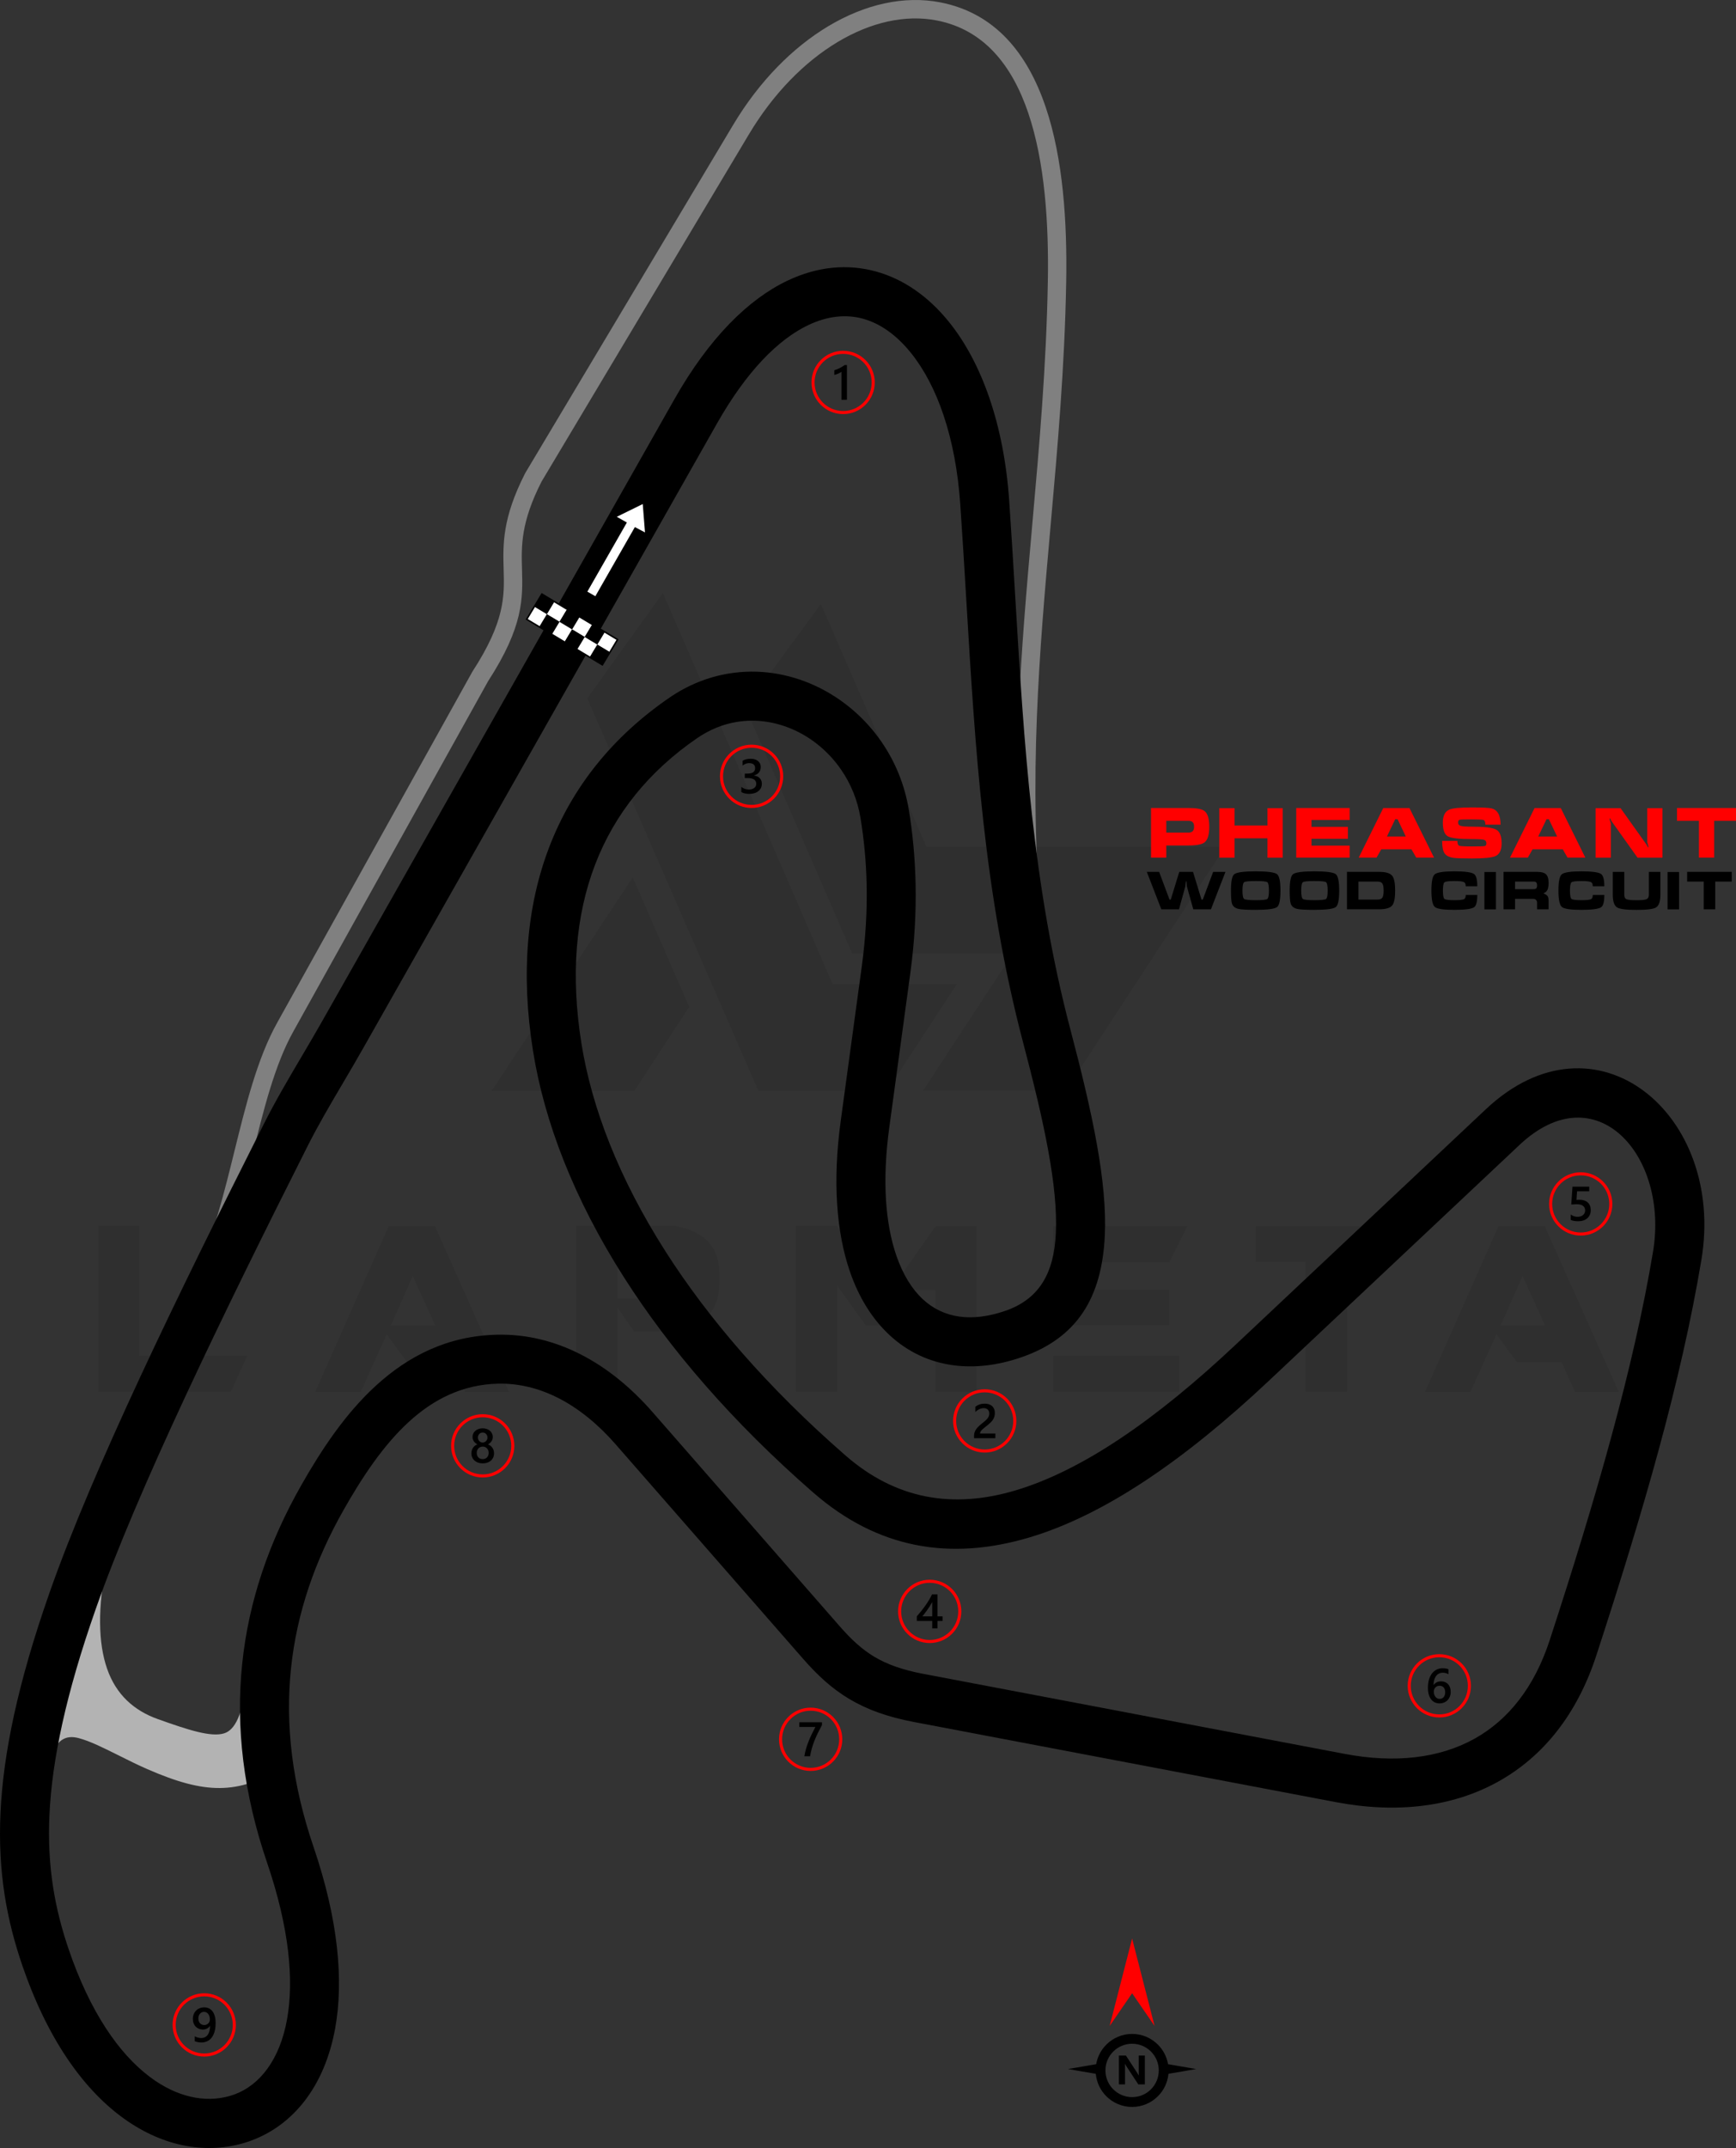 <?xml version="1.0" encoding="UTF-8"?>
<!DOCTYPE svg PUBLIC "-//W3C//DTD SVG 1.1//EN" "http://www.w3.org/Graphics/SVG/1.1/DTD/svg11.dtd">
<!-- Creator: CorelDRAW -->
<svg xmlns="http://www.w3.org/2000/svg" xml:space="preserve" width="199.386mm" height="246.524mm" version="1.1" style="shape-rendering:geometricPrecision; text-rendering:geometricPrecision; image-rendering:optimizeQuality; fill-rule:evenodd; clip-rule:evenodd"
viewBox="0 0 10529.69 13019.06"
 xmlns:xlink="http://www.w3.org/1999/xlink"
 xmlns:xodm="http://www.corel.com/coreldraw/odm/2003">
 <rect x="0" y="0" width="10529.69" height="13019.06" fill="#333333" stroke="none"/>
 <defs>
  <style type="text/css">
   <![CDATA[
    .fil5 {fill:black}
    .fil6 {fill:white}
    .fil7 {fill:black;fill-rule:nonzero}
    .fil3 {fill:black;fill-rule:nonzero}
    .fil2 {fill:gray;fill-rule:nonzero}
    .fil1 {fill:#B3B3B3;fill-rule:nonzero}
    .fil4 {fill:red;fill-rule:nonzero}
    .fil8 {fill:white;fill-rule:nonzero}
    .fil0 {fill:black;fill-opacity:0.071}
   ]]>
  </style>
 </defs>
 <g id="Layer_x0020_1">
  <path class="fil0" d="M595.28 8435.19l0 -1004.9 249.56 0 0 786.95 655.52 0 -99.82 217.95 -805.25 0zm2966.45 -4202.62l1038.18 2379.16 780.3 0 424.25 -647.2 -753.68 0 -1029.86 -2370.83 -459.19 638.88zm1417.51 -572.33l640.54 1472.41 1811.82 0 -966.64 1477.41 -865.15 0 0 -1.66 542.38 -828.55 -973.29 0 -648.86 -1494.04 459.19 -625.57zm-798.6 2442.38l-332.75 509.11 -865.14 0 0 -1.66 855.16 -1292.73 342.73 785.28zm-1093.08 2334.24l-266.2 0 -81.52 -181.35 -271.19 0 -123.12 -168.04 -158.05 349.38 -276.18 0 445.88 -1004.9 281.17 0 449.21 1004.9zm-447.55 -402.63l-136.43 -299.47 -133.1 299.47 269.52 0zm1106.39 -163.04l302.8 0c43.26,-13.31 64.88,-53.24 63.22,-119.79 0,-54.91 -26.62,-89.85 -83.18,-103.16l-282.84 0 0 222.95zm99.82 199.65l-101.49 -146.41 0 510.77 -249.56 0 0 -1004.9 600.61 0c176.36,31.61 266.2,126.44 267.86,287.83l0 59.9c-1.66,163.04 -89.84,261.21 -264.53,291.16l-252.89 -0.01 0 1.67zm1655.43 -36.61l-249.56 0 -173.03 -239.58 -0.01 640.54 -251.22 0 0 -1004.9 249.56 0 424.26 603.94zm173.03 -602.27l249.56 0 0 1003.24 -251.23 0 0 -615.58 -271.19 0 272.86 -387.66zm1477.4 785.29l0 217.95 -763.66 0 0 -217.95 763.66 0zm-59.89 -399.3l0 214.62 -703.77 0 0 -214.63 703.77 0.01zm109.8 -385.99l-109.8 219.62 -703.77 0 0 -219.62 813.57 0zm715.41 216.29l-301.14 0 0 -216.29 906.74 0 -101.49 216.29 -251.23 0 0 786.95 -251.23 0 0 -786.95 -1.66 0zm1901.66 788.62l-266.2 0 -81.52 -181.35 -271.19 0 -123.12 -168.04 -158.06 349.38 -276.18 0 445.88 -1004.9 281.17 0 449.21 1004.9zm-447.55 -402.63l-136.43 -299.47 -133.1 299.47 269.52 0z"/>
  <g id="_2085130559936">
   <path class="fil1" d="M1719.16 10214.31c-42.04,311.22 -136.79,455.99 -294.47,504.57 -145.1,44.7 -317.1,-8.46 -543.39,-89.38 -207.61,-74.24 -362.93,-214.73 -441.92,-441.32 -67.11,-192.49 -75.69,-446.35 -8.98,-774.15l218.32 44.54c-58.22,286.03 -53.15,500.58 1.12,656.26 54.25,155.63 162.05,252.54 306.57,304.21 185.81,66.45 323.59,111.16 402.79,86.76 66.63,-20.53 110.75,-111.85 139.02,-321.18l220.94 29.69z"/>
   <path class="fil1" d="M1699.85 10721.53c-128.27,73.98 -236.93,114.49 -366.4,115.54 -124.04,1 -258.74,-35.48 -441.33,-115.11 -57.58,-25.11 -116.85,-54.74 -174.14,-83.38 -88.24,-44.11 -171.32,-85.66 -240.49,-103.92 -78.87,-20.82 -142.79,5.76 -182.38,155.75l-215.7 -56.76c84.41,-319.82 126.86,-543.04 334.42,-488.24 89.53,23.63 303.93,244.17 403.72,294.06 52.06,26.02 105.89,52.94 163.66,78.13 153.25,66.83 260.58,97.49 350.5,96.77 84.49,-0.69 161.79,-30.8 257.23,-85.85l110.91 193z"/>
   <path class="fil2" d="M1203.37 7676.54c95.28,-200.23 156.91,-449.66 218.18,-697.7 69.86,-282.76 139.29,-563.81 259.01,-778.96l1183.66 -2127.16 1.96 -3.28c197.63,-304.14 193.25,-457.87 188.69,-617.41 -4.37,-153.04 -8.87,-310.95 130.65,-584.26l1261.14 -2110.42c157.96,-264.33 361.07,-469.32 577.57,-598.74 223.03,-133.32 460.82,-187.03 679.89,-144.13 332.94,65.21 528.32,310.19 638.2,633.81 106.03,312.3 131.27,698.68 124.64,1062.97 -9.41,516.3 -51.87,994.19 -93.96,1467.92 -68.73,773.59 -136.47,1536.12 -56.32,2433.16l-110.91 9.61c-81.02,-906.62 -12.84,-1673.94 56.32,-2452.38 41.9,-471.69 84.19,-947.52 93.52,-1460.05 6.44,-353.37 -17.62,-726.91 -118.97,-1025.42 -97.5,-287.18 -267.6,-503.94 -553.92,-560.01 -191.5,-37.5 -401.88,10.96 -601.29,130.16 -201.28,120.31 -390.83,312.09 -539.15,560.31l-1257.22 2103.86c-126.9,248.61 -122.82,391.79 -118.86,530.56 5.05,176.93 9.9,347.42 -205.57,679.58l-1182.72 2125.47c-112.3,201.82 -179.99,475.8 -248.09,751.46 -62.75,254.05 -125.87,509.52 -225.6,719.1l-100.87 -48.04z"/>
   <path class="fil3" d="M2204.93 6349.54c-45.04,79.49 -83.87,145.29 -122.36,210.54 -76.51,129.71 -151.78,257.32 -216.6,385.87 -258.85,513.37 -516.26,1033.46 -744.56,1523.92 -224.85,483.04 -415.48,925.12 -540.72,1282.12 -181.95,518.67 -264.99,916.28 -280.64,1245.58 -15.24,320.76 34.43,578.52 118.6,823.06 8.21,23.87 15.42,44.15 21.62,60.87 137.35,370.68 316.56,604.39 500.53,729.4 165.72,112.62 334.15,133.91 472.65,86.24l9.89 -3.41c151.15,-56.01 273.38,-207.96 317.79,-455.11 42.37,-235.79 14.24,-552.01 -121.35,-949.54 -144.62,-424.02 -190.07,-823.98 -150.82,-1204.35 39.28,-380.63 163.24,-739.35 357.38,-1081.07 122.48,-215.59 266.99,-434.51 453.42,-604.99 196.55,-179.74 435.34,-302.55 735.75,-309.11 180.67,-3.94 348.81,39.73 501.89,116.98 165.85,83.68 313.38,206.79 439.25,350.69l1137.33 1300.35c68.41,78.21 133.23,138.83 209.94,184.46 77.26,45.95 170.18,79.15 295.43,102.92l2557.3 485.33c302.79,57.45 573.57,27.24 788.65,-92.95 203.34,-113.63 361.39,-311.47 454.21,-595.81 140.22,-429.57 267.2,-840.64 374.91,-1236.77 106.74,-392.58 192.96,-765.01 252,-1118.34 97.15,-581.36 -345.09,-1084.11 -809.85,-647.08l-1517.86 1427.28c-516.36,485.55 -1003.38,817.96 -1456.81,952.31 -480.08,142.25 -918.41,67.82 -1309.02,-272.42 -491.58,-428.2 -870.89,-869.97 -1147.72,-1303.88 -303.91,-476.36 -483.57,-943.3 -552.17,-1372.99 -74.37,-465.76 -38.17,-878.99 97.95,-1234.3 141.15,-368.42 388.05,-672.51 729.16,-906.62 114.54,-78.61 236.97,-126.12 360.73,-146.51 179.74,-29.61 360.38,-0.98 522.13,73.4 160.08,73.6 301.66,191.95 405.11,342.66 81.19,118.3 139.17,257.05 164.41,410.24 22.57,137 37.94,287.99 41.13,454.19 3.16,164.76 -5.86,342.88 -32.03,534.86l-127.75 936.87c-43.49,318.94 -24.28,580.14 42.86,775.24 39.32,114.29 94.09,203.35 161.01,265.25 62.55,57.85 137.75,93.51 222.49,105.06 82.21,11.21 175.35,0.1 277.03,-34.89 207.68,-71.45 295.45,-230.09 306.92,-468.5 13.71,-284.69 -71.22,-675.73 -198.56,-1158.22 -238.1,-902.18 -290.66,-1781.43 -344.34,-2679.66 -11.34,-189.82 -22.75,-380.52 -36.85,-583.96 -27.87,-402.08 -139.01,-716.37 -298.09,-914.61 -86.66,-107.99 -186.05,-179.29 -291.41,-208.3 -102.23,-28.15 -214.67,-17.24 -331.11,37.98 -183.79,87.15 -375.52,280.45 -555.71,598.37l-2143.16 3781.37zm-378.52 59.17c42.28,-71.68 84.95,-144 120.02,-205.89l2143.16 -3781.37c212.4,-374.75 450.63,-608.41 687.29,-720.63 183.07,-86.81 365.34,-102.44 536.03,-55.45 167.56,46.14 319.33,151.7 445.11,308.44 195.46,243.58 331.05,615.93 363.3,1081.12 13.09,188.9 25,388.05 36.85,586.29 52.79,883.25 104.47,1747.85 335.03,2621.44 134.17,508.36 223.42,925.06 207.88,1247.88 -17.77,369.09 -162.68,617.78 -507.2,736.32 -145.59,50.1 -284.7,65.22 -413.26,47.69 -146.03,-19.91 -275.92,-81.63 -384.34,-181.91 -104.05,-96.23 -186.22,-226.09 -241.36,-386.35 -81.32,-236.32 -105.77,-544 -55.66,-911.47l127.75 -936.87c24.2,-177.53 32.57,-340.76 29.7,-490.61 -2.84,-148.43 -16.93,-285.39 -37.63,-411.1 -17.79,-107.99 -58.94,-206.2 -116.67,-290.31 -72.85,-106.14 -171.69,-189.09 -282.85,-240.2 -109.51,-50.35 -230.99,-69.87 -350.96,-50.11 -81.42,13.41 -163.07,45.42 -240.8,98.77 -290.11,199.11 -499.57,456.35 -618.54,766.89 -117.9,307.75 -148.59,669.8 -82.82,1081.76 62.46,391.24 228.04,819.53 509.09,1260.05 260.86,408.88 621.83,828.25 1093,1238.67 305.82,266.38 650.66,324.15 1029.57,211.88 405.56,-120.17 853.41,-429 1336.88,-883.62l1517.86 -1427.28c666.93,-627.16 1454.38,30.8 1307.04,912.56 -61.41,367.55 -149.51,749.12 -257.82,1147.45 -107.35,394.8 -236.23,811.63 -379.57,1250.75 -117.31,359.38 -323.81,613.18 -592.78,763.49 -277.48,155.06 -616.48,196 -987.75,125.55l-2557.3 -485.33c-162.04,-30.75 -285.52,-75.65 -392.08,-139.02 -107.09,-63.7 -193.54,-143.69 -282.15,-245l-1137.33 -1300.35c-101.86,-116.46 -219.49,-215.19 -349.59,-280.84 -111.81,-56.41 -233.28,-88.34 -362.16,-85.53 -217.97,4.76 -394.22,96.6 -541.29,231.1 -157.19,143.75 -284.91,338.68 -395.2,532.8 -174.2,306.61 -285.26,626.81 -320.12,964.62 -34.88,338.06 6.39,696.11 136.84,1078.59 152.79,447.97 182.56,815.1 131.83,1097.42 -65.04,361.97 -261.01,590.79 -507.59,682.16l-15.71 5.74c-222.63,76.62 -485.75,47.6 -735.81,-122.34 -231.81,-157.53 -452.67,-438.65 -613.47,-872.63 -9.27,-25.02 -17.27,-47.27 -23.95,-66.69 -95.05,-276.16 -151.1,-568.24 -133.74,-933.68 16.96,-356.89 104.87,-781.87 296.95,-1329.41 130.89,-373.11 324.68,-823.44 551.2,-1310.06 223.07,-479.21 484.02,-1006.12 749.21,-1532.07 70.6,-140.03 147.62,-270.6 225.91,-403.33z"/>
  </g>
  <g id="_2085130561520">
   <path class="fil4" d="M4916.98 10349.85c52.97,0 100.94,21.48 135.65,56.2 34.71,34.71 56.19,82.69 56.19,135.65 0,52.97 -21.48,100.94 -56.19,135.65 -34.71,34.71 -82.69,56.19 -135.65,56.19 -52.97,0 -100.95,-21.48 -135.66,-56.19 -34.71,-34.71 -56.19,-82.69 -56.19,-135.65 0,-52.97 21.48,-100.95 56.2,-135.65 34.71,-34.71 82.69,-56.2 135.65,-56.2zm122.48 69.37c-31.34,-31.34 -74.65,-50.74 -122.48,-50.74 -47.84,0 -91.15,19.39 -122.48,50.74 -31.34,31.34 -50.74,74.65 -50.74,122.48 0,47.83 19.39,91.14 50.73,122.48 31.34,31.34 74.65,50.73 122.49,50.73 47.83,0 91.14,-19.39 122.48,-50.73 31.34,-31.34 50.73,-74.65 50.73,-122.48 0,-47.83 -19.39,-91.14 -50.73,-122.48z"/>
   <path class="fil5" d="M4985.79 10455.39c-8.63,15.78 -16.77,31.42 -24.42,46.86 -7.69,15.5 -14.61,30.98 -20.83,46.63 -6.23,15.59 -11.62,31.33 -16.23,47.16 -4.61,15.89 -8.13,32.06 -10.64,48.63l-34.9 0c2.3,-14.76 5.59,-29.46 9.85,-44.18 4.26,-14.7 9.26,-29.36 15,-44.07 5.74,-14.71 12.16,-29.47 19.32,-44.32 7.11,-14.86 14.7,-29.86 22.74,-44.96l-97.51 0 0 -28.43 137.62 0 0 16.67z"/>
  </g>
  <g id="_2085130562192">
   <path class="fil4" d="M8730.15 10025.85c52.97,0 100.94,21.48 135.65,56.19 34.71,34.71 56.19,82.69 56.19,135.65 0,52.97 -21.48,100.94 -56.19,135.65 -34.71,34.71 -82.69,56.19 -135.65,56.19 -52.97,0 -100.94,-21.48 -135.65,-56.19 -34.71,-34.71 -56.19,-82.69 -56.19,-135.65 0,-52.97 21.48,-100.94 56.19,-135.65 34.71,-34.71 82.68,-56.19 135.65,-56.19zm122.48 69.36c-31.34,-31.34 -74.65,-50.73 -122.48,-50.73 -47.83,0 -91.14,19.39 -122.48,50.73 -31.34,31.34 -50.73,74.65 -50.73,122.48 0,47.83 19.39,91.14 50.73,122.48 31.34,31.34 74.65,50.73 122.48,50.73 47.83,0 91.14,-19.39 122.48,-50.73 31.34,-31.34 50.73,-74.65 50.73,-122.48 0,-47.84 -19.39,-91.14 -50.73,-122.48z"/>
   <path class="fil5" d="M8799.3 10254.39c0,10.34 -1.71,19.8 -5.1,28.33 -3.38,8.48 -8.09,15.83 -14.11,22.01 -6.03,6.18 -13.19,10.98 -21.47,14.36 -8.29,3.43 -17.26,5.1 -26.97,5.1 -10.34,0 -19.86,-2.01 -28.49,-6.03 -8.67,-4.02 -16.13,-10 -22.4,-17.95 -6.27,-7.94 -11.12,-17.84 -14.61,-29.66 -3.43,-11.81 -5.14,-25.54 -5.14,-41.13 0,-19.06 2.25,-35.99 6.81,-50.74 4.56,-14.7 10.78,-27.06 18.73,-37.01 7.94,-10 17.3,-17.55 28.04,-22.7 10.69,-5.2 22.31,-7.79 34.75,-7.79 7.75,0 14.81,0.54 21.18,1.62 6.38,1.04 11.48,2.5 15.3,4.32l0 30c-4.91,-2.49 -10.11,-4.61 -15.7,-6.32 -5.53,-1.72 -11.9,-2.6 -19.06,-2.6 -8.04,0 -15.49,1.62 -22.25,4.9 -6.81,3.23 -12.7,7.98 -17.61,14.26 -4.94,6.27 -8.82,14.07 -11.66,23.29 -2.8,9.22 -4.27,19.9 -4.36,31.96l0.88 0c4.41,-6.81 10.35,-12.16 17.85,-16.08 7.55,-3.93 16.37,-5.88 26.52,-5.88 9.02,0 17.11,1.42 24.36,4.36 7.21,2.94 13.39,7.11 18.48,12.64 5.15,5.49 9.13,12.21 11.86,20.1 2.8,7.9 4.17,16.77 4.17,26.63zm-33.58 2.74c0,-5.93 -0.74,-11.32 -2.11,-16.22 -1.37,-4.9 -3.47,-9.06 -6.33,-12.55 -2.79,-3.53 -6.37,-6.22 -10.64,-8.13 -4.21,-1.91 -9.26,-2.85 -15,-2.85 -5.74,0 -10.78,1.04 -15.15,3.09 -4.36,2.06 -8,4.75 -10.98,8.09 -2.99,3.33 -5.2,7.2 -6.66,11.47 -1.47,4.31 -2.26,8.72 -2.26,13.23 0,4.9 0.74,9.9 2.11,15 1.37,5.14 3.53,9.8 6.37,14.02 2.89,4.22 6.57,7.66 10.98,10.39 4.46,2.75 9.76,4.12 15.89,4.12 5.44,0 10.29,-1.02 14.51,-3.03 4.21,-2.02 7.74,-4.81 10.53,-8.33 2.85,-3.54 5.01,-7.75 6.47,-12.56 1.47,-4.85 2.26,-10.1 2.26,-15.74z"/>
  </g>
  <g id="_2085130561088">
   <path class="fil4" d="M9587.83 7105.17c52.97,0 100.94,21.48 135.65,56.19 34.71,34.71 56.19,82.68 56.19,135.65 0,52.97 -21.48,100.94 -56.19,135.65 -34.71,34.71 -82.69,56.19 -135.65,56.19 -52.97,0 -100.94,-21.48 -135.65,-56.19 -34.71,-34.71 -56.19,-82.69 -56.19,-135.65 0,-52.97 21.48,-100.94 56.19,-135.65 34.71,-34.71 82.68,-56.19 135.65,-56.19zm122.48 69.36c-31.34,-31.34 -74.65,-50.73 -122.48,-50.73 -47.83,0 -91.14,19.39 -122.48,50.73 -31.34,31.34 -50.73,74.65 -50.73,122.48 0,47.83 19.39,91.14 50.73,122.48 31.34,31.34 74.65,50.73 122.48,50.73 47.83,0 91.14,-19.39 122.48,-50.73 31.34,-31.34 50.73,-74.65 50.73,-122.48 0,-47.83 -19.39,-91.14 -50.73,-122.48z"/>
   <path class="fil5" d="M9526.99 7393.37l0 -32.01c13.53,9.12 27.21,13.63 41.09,13.63 13.96,0 25.24,-3.53 33.72,-10.69 8.52,-7.11 12.79,-16.62 12.79,-28.53 0,-11.66 -4.31,-20.73 -12.99,-27.25 -8.67,-6.53 -21.07,-9.76 -37.25,-9.76 -5.55,0 -16.81,0.54 -33.78,1.71l7.35 -108.28 101.38 0 0 28.43 -73.67 0 -3.43 51.56c6.61,-0.39 12.59,-0.58 17.93,-0.58 21.82,0 38.73,5.59 50.65,16.81 11.91,11.17 17.89,26.52 17.89,45.93 0,20.38 -6.87,36.77 -20.49,49.08 -13.63,12.3 -32.4,18.43 -56.23,18.43 -20.1,0 -35.1,-2.8 -44.95,-8.48z"/>
  </g>
  <g id="_2085130547504">
   <path class="fil4" d="M4558.73 4513.35c52.97,0 100.94,21.48 135.65,56.19 34.71,34.71 56.19,82.69 56.19,135.65 0,52.97 -21.48,100.94 -56.19,135.65 -34.71,34.71 -82.69,56.19 -135.65,56.19 -52.97,0 -100.94,-21.48 -135.65,-56.19 -34.71,-34.71 -56.19,-82.69 -56.19,-135.65 0,-52.97 21.48,-100.94 56.19,-135.65 34.71,-34.71 82.68,-56.19 135.65,-56.19zm122.48 69.36c-31.34,-31.34 -74.65,-50.73 -122.48,-50.73 -47.83,0 -91.14,19.39 -122.48,50.73 -31.34,31.34 -50.73,74.65 -50.73,122.48 0,47.83 19.39,91.14 50.73,122.48 31.34,31.34 74.65,50.73 122.48,50.73 47.83,0 91.14,-19.39 122.48,-50.73 31.34,-31.34 50.73,-74.65 50.73,-122.48 0,-47.83 -19.39,-91.14 -50.73,-122.48z"/>
   <path class="fil5" d="M4496.48 4800.6l0 -31.33c13.44,10.64 28.53,15.93 45.4,15.93 13.68,0 24.65,-3.08 32.84,-9.32 8.2,-6.22 12.26,-14.65 12.26,-25.3 0,-23.33 -17.86,-35.05 -53.59,-35.05l-15.94 0 0 -26.72 15.25 0c31.67,0 47.5,-10.97 47.5,-32.99 0,-20.3 -12.35,-30.45 -37.01,-30.45 -13.83,0 -26.76,4.91 -38.92,14.77l0 -29.56c13.97,-7.85 30.49,-11.82 49.52,-11.82 18.28,0 32.95,4.62 43.98,13.83 10.98,9.17 16.52,20.93 16.52,35.3 0,27.1 -13.83,44.56 -41.38,52.3l0 0.59c14.86,1.42 26.57,6.61 35.2,15.54 8.63,8.98 12.9,20.15 12.9,33.53 0,18.48 -6.92,33.43 -20.79,44.75 -13.92,11.38 -32.21,17.02 -54.91,17.02 -20.4,0 -36.67,-3.68 -48.83,-11.03z"/>
  </g>
  <g id="_2085130552880">
   <path class="fil4" d="M5639.14 9574.68c52.97,0 100.94,21.48 135.65,56.19 34.71,34.71 56.19,82.69 56.19,135.65 0,52.97 -21.48,100.94 -56.19,135.65 -34.71,34.71 -82.68,56.19 -135.65,56.19 -52.97,0 -100.94,-21.48 -135.65,-56.19 -34.71,-34.71 -56.19,-82.69 -56.19,-135.65 0,-52.97 21.48,-100.94 56.19,-135.65 34.71,-34.71 82.69,-56.19 135.65,-56.19zm122.48 69.36c-31.34,-31.34 -74.65,-50.73 -122.48,-50.73 -47.83,0 -91.14,19.39 -122.48,50.73 -31.34,31.34 -50.73,74.65 -50.73,122.48 0,47.83 19.39,91.14 50.73,122.48 31.34,31.34 74.65,50.73 122.48,50.73 47.83,0 91.14,-19.39 122.48,-50.73 31.34,-31.34 50.73,-74.65 50.73,-122.48 0,-47.83 -19.39,-91.14 -50.73,-122.48z"/>
   <path class="fil5" d="M5686.63 9663.56l0 133 30.59 0 0 27.69 -30.59 0 0 45.25 -32.31 0 0 -45.25 -93.24 0 0 -27.99c8.44,-9.52 17.07,-19.76 25.94,-30.84 8.87,-11.03 17.4,-22.35 25.59,-33.87 8.19,-11.51 15.73,-23.09 22.74,-34.65 7.01,-11.62 12.9,-22.7 17.65,-33.33l33.63 0zm-32.31 133l0 -86.48c-10.44,18.78 -20.79,35.15 -30.98,49.12 -10.19,13.97 -19.71,26.43 -28.63,37.36l59.61 0z"/>
  </g>
  <g id="_2085130558112">
   <path class="fil4" d="M2927.93 8571.3c52.97,0 100.94,21.48 135.65,56.19 34.71,34.71 56.19,82.69 56.19,135.65 0,52.97 -21.48,100.94 -56.19,135.65 -34.71,34.71 -82.69,56.19 -135.65,56.19 -52.97,0 -100.94,-21.48 -135.65,-56.19 -34.71,-34.71 -56.19,-82.69 -56.19,-135.65 0,-52.97 21.48,-100.94 56.19,-135.65 34.71,-34.71 82.68,-56.19 135.65,-56.19zm122.48 69.36c-31.34,-31.34 -74.65,-50.73 -122.48,-50.73 -47.83,0 -91.14,19.39 -122.48,50.73 -31.34,31.34 -50.73,74.65 -50.73,122.48 0,47.83 19.39,91.14 50.73,122.48 31.34,31.34 74.65,50.73 122.48,50.73 47.83,0 91.14,-19.39 122.48,-50.73 31.34,-31.34 50.73,-74.65 50.73,-122.48 0,-47.83 -19.39,-91.14 -50.73,-122.48z"/>
   <path class="fil5" d="M2859.29 8808.75c0,-5.93 0.74,-11.66 2.21,-17.21 1.47,-5.59 3.73,-10.69 6.66,-15.39 2.99,-4.71 6.72,-8.92 11.23,-12.65 4.51,-3.72 9.76,-6.71 15.79,-9.02 -8.92,-5 -15.98,-11.36 -21.28,-19.16 -5.24,-7.85 -7.89,-16.48 -7.89,-25.94 0,-7.59 1.57,-14.55 4.71,-20.98 3.08,-6.42 7.4,-11.97 12.89,-16.67 5.55,-4.71 12.01,-8.33 19.47,-10.98 7.5,-2.64 15.64,-3.97 24.41,-3.97 8.92,0 17.11,1.37 24.66,4.02 7.5,2.69 14.02,6.37 19.51,11.08 5.49,4.7 9.8,10.25 12.84,16.67 3.09,6.42 4.61,13.33 4.61,20.83 0,9.46 -2.64,18.09 -7.89,25.94 -5.29,7.79 -12.25,14.16 -20.98,19.16 5.93,2.31 11.17,5.3 15.74,8.98 4.55,3.68 8.33,7.84 11.42,12.55 3.04,4.71 5.34,9.8 6.91,15.39 1.52,5.55 2.26,11.32 2.26,17.35 0,9.02 -1.67,17.26 -5,24.72 -3.39,7.45 -8.05,13.87 -14.08,19.16 -6.02,5.34 -13.28,9.46 -21.72,12.45 -8.38,2.95 -17.69,4.41 -27.84,4.41 -10.04,0 -19.27,-1.47 -27.65,-4.41 -8.38,-2.99 -15.59,-7.11 -21.66,-12.45 -6.08,-5.29 -10.84,-11.71 -14.22,-19.16 -3.43,-7.46 -5.1,-15.7 -5.1,-24.72zm32.46 -2.84c0,5.83 0.83,11.08 2.55,15.79 1.76,4.7 4.17,8.67 7.35,11.91 3.14,3.23 6.96,5.74 11.43,7.45 4.46,1.71 9.41,2.6 14.85,2.6 5.25,0 10.1,-0.89 14.51,-2.65 4.41,-1.76 8.19,-4.31 11.42,-7.59 3.19,-3.34 5.74,-7.31 7.55,-11.97 1.82,-4.61 2.69,-9.8 2.69,-15.54 0,-5.29 -0.82,-10.25 -2.55,-14.9 -1.76,-4.61 -4.16,-8.67 -7.35,-12.1 -3.14,-3.49 -6.96,-6.18 -11.43,-8.19 -4.46,-2.02 -9.41,-3.04 -14.85,-3.04 -5.14,0 -10,0.93 -14.41,2.79 -4.47,1.87 -8.29,4.51 -11.52,7.9 -3.19,3.43 -5.69,7.45 -7.55,12.16 -1.82,4.7 -2.69,9.8 -2.69,15.39zm7.01 -93.09c0,4.32 0.78,8.29 2.3,12.01 1.52,3.68 3.57,6.87 6.17,9.61 2.6,2.75 5.64,4.86 9.13,6.37 3.47,1.57 7.26,2.31 11.27,2.31 4.02,0 7.79,-0.79 11.28,-2.36 3.47,-1.57 6.57,-3.73 9.21,-6.47 2.6,-2.75 4.71,-5.93 6.23,-9.61 1.52,-3.68 2.3,-7.65 2.3,-11.86 0,-4.31 -0.74,-8.33 -2.21,-12.06 -1.52,-3.72 -3.53,-6.96 -6.13,-9.6 -2.6,-2.69 -5.64,-4.81 -9.17,-6.33 -3.58,-1.52 -7.4,-2.3 -11.52,-2.3 -4.31,0 -8.23,0.78 -11.77,2.36 -3.53,1.56 -6.57,3.77 -9.12,6.57 -2.55,2.75 -4.51,5.98 -5.88,9.65 -1.43,3.68 -2.1,7.59 -2.1,11.71z"/>
  </g>
  <g id="_2085130557824">
   <path class="fil4" d="M1238.75 12081.16c52.97,0 100.94,21.48 135.65,56.19 34.71,34.71 56.19,82.69 56.19,135.65 0,52.97 -21.48,100.94 -56.19,135.65 -34.71,34.71 -82.69,56.19 -135.65,56.19 -52.97,0 -100.94,-21.48 -135.65,-56.19 -34.71,-34.71 -56.19,-82.68 -56.19,-135.65 0,-52.97 21.48,-100.94 56.19,-135.65 34.71,-34.71 82.69,-56.19 135.65,-56.19zm122.48 69.36c-31.34,-31.34 -74.65,-50.73 -122.48,-50.73 -47.83,0 -91.14,19.39 -122.48,50.73 -31.34,31.34 -50.73,74.65 -50.73,122.48 0,47.83 19.39,91.14 50.73,122.48 31.34,31.34 74.65,50.73 122.48,50.73 47.83,0 91.14,-19.39 122.48,-50.73 31.34,-31.34 50.73,-74.65 50.73,-122.48 0,-47.84 -19.39,-91.14 -50.73,-122.48z"/>
   <path class="fil5" d="M1307.75 12261.74c0,20.6 -2.21,38.29 -6.66,53.15 -4.47,14.85 -10.59,27.06 -18.39,36.62 -7.79,9.56 -16.96,16.61 -27.4,21.18 -10.5,4.55 -21.77,6.81 -33.83,6.81 -3.92,0 -7.89,-0.24 -11.86,-0.69 -3.97,-0.5 -7.74,-1.13 -11.32,-1.87 -3.63,-0.78 -6.87,-1.62 -9.8,-2.55 -2.89,-0.88 -5.34,-1.76 -7.26,-2.65l0 -30c2.01,1.23 4.51,2.5 7.5,3.77 2.94,1.33 6.18,2.45 9.65,3.49 3.53,0.98 7.16,1.82 10.93,2.4 3.78,0.64 7.46,0.98 10.98,0.98 8.13,0 15.54,-1.62 22.2,-4.75 6.68,-3.19 12.3,-7.85 17.02,-14.07 4.7,-6.23 8.28,-13.97 10.84,-23.18 2.55,-9.27 3.82,-19.95 3.82,-32.12l-0.59 0c-1.71,3.04 -3.97,5.94 -6.81,8.68 -2.84,2.75 -6.08,5.14 -9.71,7.2 -3.63,2.06 -7.7,3.68 -12.11,4.95 -4.46,1.23 -9.21,1.86 -14.31,1.86 -8.63,0 -16.61,-1.51 -24.07,-4.55 -7.4,-2.99 -13.83,-7.26 -19.31,-12.84 -5.45,-5.55 -9.71,-12.31 -12.84,-20.25 -3.09,-7.94 -4.66,-16.81 -4.66,-26.57 0,-10.73 1.76,-20.4 5.29,-29.07 3.58,-8.68 8.43,-16.03 14.66,-22.11 6.22,-6.08 13.57,-10.78 21.96,-14.07 8.43,-3.34 17.6,-5.01 27.45,-5.01 9.26,0 18.09,1.76 26.37,5.25 8.29,3.53 15.54,9.06 21.82,16.67 6.27,7.65 11.22,17.45 14.95,29.51 3.68,12.06 5.49,26.67 5.49,43.82zm-34.76 -21.96c0,-6.91 -0.88,-13.19 -2.64,-18.82 -1.76,-5.64 -4.22,-10.5 -7.4,-14.51 -3.14,-4.02 -6.92,-7.16 -11.28,-9.32 -4.31,-2.21 -9.12,-3.34 -14.26,-3.34 -4.62,0 -8.98,0.94 -13.14,2.8 -4.17,1.86 -7.79,4.56 -10.93,8 -3.09,3.42 -5.59,7.59 -7.4,12.49 -1.82,4.86 -2.69,10.3 -2.69,16.22 0,6.53 0.88,12.26 2.64,17.21 1.76,5.01 4.21,9.17 7.4,12.6 3.14,3.39 6.96,5.99 11.43,7.75 4.4,1.77 9.36,2.65 14.7,2.65 4.81,0 9.22,-0.88 13.29,-2.65 4.07,-1.76 7.59,-4.17 10.64,-7.21 2.99,-2.99 5.34,-6.57 7.11,-10.68 1.71,-4.12 2.55,-8.53 2.55,-13.19z"/>
  </g>
  <g id="_2085130557392">
   <path class="fil4" d="M5113.96 2126.15c52.97,0 100.94,21.48 135.65,56.19 34.71,34.71 56.19,82.68 56.19,135.65 0,52.97 -21.48,100.94 -56.19,135.65 -34.71,34.71 -82.68,56.19 -135.65,56.19 -52.97,0 -100.94,-21.48 -135.65,-56.19 -34.71,-34.71 -56.19,-82.69 -56.19,-135.65 0,-52.97 21.48,-100.94 56.19,-135.65 34.71,-34.71 82.69,-56.19 135.65,-56.19zm122.48 69.36c-31.34,-31.34 -74.65,-50.73 -122.48,-50.73 -47.83,0 -91.14,19.39 -122.48,50.73 -31.34,31.34 -50.73,74.65 -50.73,122.48 0,47.83 19.39,91.14 50.73,122.48 31.34,31.34 74.65,50.73 122.48,50.73 47.83,0 91.14,-19.39 122.48,-50.73 31.34,-31.34 50.73,-74.65 50.73,-122.48 0,-47.83 -19.39,-91.14 -50.73,-122.48z"/>
   <path class="fil5" d="M5137.11 2212.71l0 210.56 -33.33 0 0 -169.77c-6.03,4.31 -12.51,8 -19.47,10.98 -6.91,3.03 -14.85,5.68 -23.78,7.98l0 -28.43c5.59,-1.81 10.93,-3.72 16.08,-5.74 5.2,-2.01 10.3,-4.27 15.29,-6.76 5.05,-2.5 10.1,-5.3 15.25,-8.33 5.1,-3.09 10.39,-6.57 15.89,-10.5l14.07 0z"/>
  </g>
  <g id="_2085130558448">
   <path class="fil4" d="M5972.76 8420.26c52.97,0 100.94,21.48 135.65,56.19 34.71,34.71 56.19,82.69 56.19,135.65 0,52.97 -21.48,100.94 -56.19,135.65 -34.71,34.71 -82.69,56.19 -135.65,56.19 -52.97,0 -100.94,-21.48 -135.65,-56.19 -34.71,-34.71 -56.19,-82.69 -56.19,-135.65 0,-52.97 21.48,-100.94 56.19,-135.65 34.71,-34.71 82.68,-56.19 135.65,-56.19zm122.48 69.36c-31.34,-31.34 -74.65,-50.73 -122.48,-50.73 -47.83,0 -91.14,19.39 -122.48,50.73 -31.34,31.34 -50.73,74.65 -50.73,122.48 0,47.83 19.39,91.14 50.73,122.48 31.34,31.34 74.65,50.73 122.48,50.73 47.83,0 91.14,-19.39 122.48,-50.73 31.34,-31.34 50.73,-74.65 50.73,-122.48 0,-47.83 -19.39,-91.14 -50.73,-122.48z"/>
   <path class="fil5" d="M6037.4 8716.82l-129.28 0 0 -15.93c0,-6.53 0.93,-12.66 2.75,-18.34 1.82,-5.69 4.27,-11.04 7.31,-16.09 3.08,-5 6.66,-9.75 10.78,-14.22 4.12,-4.46 8.52,-8.77 13.18,-12.94 4.71,-4.16 9.52,-8.19 14.36,-12.06 4.9,-3.87 9.71,-7.74 14.36,-11.66 4.41,-3.78 8.43,-7.4 12.06,-11.04 3.68,-3.57 6.76,-7.3 9.36,-11.12 2.6,-3.82 4.62,-7.85 6.03,-12.11 1.43,-4.26 2.15,-8.87 2.15,-13.87 0,-5.44 -0.83,-10.2 -2.49,-14.27 -1.72,-4.07 -4.02,-7.5 -7.07,-10.19 -2.99,-2.75 -6.57,-4.81 -10.69,-6.18 -4.11,-1.43 -8.62,-2.11 -13.53,-2.11 -8.38,0 -16.95,1.96 -25.69,5.88 -8.72,3.93 -17.1,9.81 -25.15,17.7l0 -32.07c4.22,-3.14 8.48,-5.87 12.8,-8.23 4.31,-2.36 8.78,-4.32 13.38,-5.88 4.56,-1.62 9.41,-2.75 14.46,-3.53 5.1,-0.79 10.49,-1.18 16.22,-1.18 9.32,0 17.75,1.23 25.3,3.68 7.55,2.45 14.03,6.03 19.41,10.78 5.35,4.76 9.47,10.65 12.41,17.75 2.95,7.06 4.37,15.19 4.37,24.41 0,8.33 -1.04,15.83 -3.09,22.46 -2.06,6.66 -4.95,12.84 -8.72,18.62 -3.78,5.74 -8.39,11.19 -13.74,16.38 -5.33,5.14 -11.36,10.49 -17.93,15.93 -5.59,4.51 -11.08,8.87 -16.62,13.14 -5.49,4.27 -10.44,8.43 -14.85,12.49 -4.41,4.08 -8,8.14 -10.69,12.21 -2.75,4.07 -4.12,8.14 -4.12,12.25l0 0.74 92.95 0 0 28.59z"/>
  </g>
  <g id="_2085130558496">
   <g>
    <rect class="fil5" transform="matrix(1.251 0.753 -0.753 1.251 3286.77 3600.48)" width="61.13" height="61.13"/>
    <rect class="fil6" transform="matrix(1.251 0.753 -0.753 1.251 3363.22 3646.49)" width="61.13" height="61.13"/>
    <rect class="fil5" transform="matrix(1.251 0.753 -0.753 1.251 3439.68 3692.5)" width="61.13" height="61.13"/>
    <rect class="fil6" transform="matrix(1.251 0.753 -0.753 1.251 3516.14 3738.51)" width="61.13" height="61.13"/>
    <rect class="fil5" transform="matrix(1.251 0.753 -0.753 1.251 3592.6 3784.52)" width="61.13" height="61.13"/>
    <rect class="fil6" transform="matrix(1.251 0.753 -0.753 1.251 3669.05 3830.52)" width="61.13" height="61.13"/>
    <rect class="fil6" transform="matrix(1.251 0.753 -0.753 1.251 3240.76 3676.94)" width="61.13" height="61.13"/>
    <rect class="fil5" transform="matrix(1.251 0.753 -0.753 1.251 3317.21 3722.95)" width="61.13" height="61.13"/>
    <rect class="fil6" transform="matrix(1.251 0.753 -0.753 1.251 3393.67 3768.96)" width="61.13" height="61.13"/>
    <rect class="fil5" transform="matrix(1.251 0.753 -0.753 1.251 3470.13 3814.97)" width="61.13" height="61.13"/>
    <rect class="fil6" transform="matrix(1.251 0.753 -0.753 1.251 3546.59 3860.97)" width="61.13" height="61.13"/>
    <rect class="fil5" transform="matrix(1.251 0.753 -0.753 1.251 3623.05 3906.98)" width="61.13" height="61.13"/>
   </g>
   <path class="fil3" d="M3749.5 3878.94l-94.42 156.88 -466.7 -280.84 96.79 -160.86c155.68,93.44 311.17,187.21 466.74,280.84l-2.4 3.99zm-53.97 71.66l43.61 -72.46 -450.77 -271.27 -87.25 144.94 450.79 271.27 43.62 -72.48z"/>
  </g>
  <g id="_2049511313920">
   <path class="fil4" d="M6981.57 4897.21l226.27 0c49.28,0 81.8,6.03 97.58,18.09 19.62,14.93 29.44,46.75 29.44,95.47 0,48.51 -9.67,80.19 -29.01,95.05 -16.05,12.34 -48.72,18.51 -98,18.51l-133.74 0 0 73.6 -92.53 0 0 -300.72zm92.53 149.31l133.74 0c10.87,0 19.14,-2.38 24.74,-7.08 6.8,-5.88 10.17,-15.42 10.17,-28.67 0,-13.67 -3.36,-23.34 -10.17,-28.95 -5.32,-4.56 -13.6,-6.8 -24.74,-6.8l-133.74 0 0 71.5zm413.92 -148.4l0 105.08 199.78 0 0 -105.08 92.53 0 0 300.23 -92.53 0 0 -117.35 -199.78 0 0 117.35 -92.53 0 0 -300.23 92.53 0zm374.32 299.81l0 -300.72 323.92 0 0 72.76 -231.39 0 0 41.64 220.81 0 0 72.34 -220.81 0 0 41.22 231.39 0 0 72.76 -323.92 0zm527.83 -300.37l158.99 0 148.89 300.37 -108.02 0 -28.67 -50.05 -183.37 0 -28.53 50.05 -108.16 0 148.88 -300.37zm86.72 67.78l-14.3 0 -50.12 104.73 114.4 0 -49.98 -104.73zm450.72 164.87c44.66,0 70.45,-0.7 77.39,-2.17 7.08,-1.33 10.59,-6.8 10.59,-16.4 0,-11.43 -4.91,-18.72 -14.8,-21.8 -9.74,-2.8 -34.21,-4.2 -73.18,-4.2 -77.03,0 -125.68,-5.61 -145.87,-16.75 -20.18,-11.22 -30.28,-38.98 -30.28,-83.28 0,-41 13.18,-67.22 39.54,-78.71 20.19,-8.69 65.05,-13.04 134.59,-13.04 61.89,0 101.15,1.68 117.76,5.04 38.9,7.78 58.39,40.87 58.39,99.26l-92.53 0c0,-15.99 -3.5,-25.38 -10.44,-28.18 -7.08,-2.52 -31.33,-3.79 -72.76,-3.79 -41.78,0 -65.82,0.7 -72.27,2.17 -6.52,1.62 -9.74,7.36 -9.74,17.24 0,10.31 5.47,17.04 16.4,20.12 11.01,3.08 33.37,4.63 67.29,4.63 76.27,0 125.48,6.03 147.56,18.09 21.94,12.06 32.87,39.81 32.87,83.28 0,40.09 -12.34,65.75 -37.08,76.96 -21.24,9.54 -69.18,14.3 -143.84,14.3 -57.42,0 -94.64,-1.26 -111.81,-3.78 -26.29,-3.93 -44.23,-13.18 -53.77,-27.76 -9.61,-14.3 -14.37,-39.25 -14.37,-74.86l92.53 0c0,16.82 3.64,26.63 10.94,29.44 7.29,2.8 32.94,4.2 76.89,4.2zm380.28 -232.65l158.99 0 148.88 300.37 -108.02 0 -28.67 -50.05 -183.37 0 -28.53 50.05 -108.16 0 148.88 -300.37zm86.72 67.78l-14.3 0 -50.12 104.73 114.4 0 -49.98 -104.73zm689.26 -67.22l-92.53 0 0 206.86c2.31,7.85 4.48,15.49 6.73,23.14 0,2.8 0.07,5.6 0.35,8.41 -1.9,0 -3.72,-1.82 -5.4,-5.47 -1.96,-3.65 -3.71,-7.36 -5.47,-10.94l-158.14 -222 -151.41 0 0 300.23 92.52 0 0 -207.35c0,-0.28 -2.38,-7.99 -7.08,-23.2 -0.28,-2.73 -0.42,-5.47 -0.42,-8.27 1.9,0 3.86,1.82 5.82,5.4 1.75,3.92 3.43,7.57 5.05,10.94l158.55 222.49 151.41 0 0 -300.23zm87.9 76.9l0 -77.81 357.92 0 0 77.81 -132.42 0 0 222.91 -92.52 0 0 -222.91 -132.98 0z"/>
   <path class="fil7" d="M7358.29 5284.55l-62.91 167.83 -7.63 0 -51.47 -167.83 -83.57 0 -51.47 167.83 -7.63 0 -62.91 -167.83 -74.67 0 88.01 226.93 107.08 0 38.45 -139.17c0.21,-0.43 0.74,-5.93 1.64,-16.52 0.79,-10.38 1.85,-15.57 3.07,-15.57 1.53,0 2.7,5.19 3.6,15.57 0.8,10.59 1.22,16.1 1.22,16.52l38.77 139.17 107.08 0 88.02 -226.93 -74.67 0zm408.31 113.54c0,55.24 -6.68,88.28 -20.02,99.09 -14.41,11.65 -57.83,17.48 -130.28,17.48 -52.96,0 -87.7,-1.91 -104.27,-5.72 -20.76,-4.87 -33.84,-15.46 -39.34,-31.72 -4.24,-12.55 -6.36,-38.93 -6.36,-79.12 0,-55.29 6.56,-88.33 19.7,-99.14 14.41,-11.91 57.83,-17.84 130.28,-17.84 72.29,0 115.61,5.82 129.96,17.53 13.56,11.02 20.34,44.17 20.34,99.45zm-230.37 0c0,29.02 3.39,45.81 10.17,50.47 6.57,4.87 29.87,7.31 69.91,7.31 40.25,0 63.76,-2.43 70.54,-7.31 6.57,-4.66 9.85,-21.45 9.85,-50.47 0,-29.28 -3.28,-46.34 -9.85,-51.21 -6.56,-4.66 -29.97,-6.99 -70.22,-6.99 -40.25,0 -63.66,2.33 -70.23,6.99 -6.78,4.87 -10.17,21.93 -10.17,51.21zm586.62 0c0,55.24 -6.68,88.28 -20.02,99.09 -14.41,11.65 -57.83,17.48 -130.27,17.48 -52.96,0 -87.7,-1.91 -104.28,-5.72 -20.76,-4.87 -33.84,-15.46 -39.34,-31.72 -4.24,-12.55 -6.36,-38.93 -6.36,-79.12 0,-55.29 6.56,-88.33 19.7,-99.14 14.41,-11.91 57.83,-17.84 130.28,-17.84 72.28,0 115.6,5.82 129.96,17.53 13.56,11.02 20.34,44.17 20.34,99.45zm-230.37 0c0,29.02 3.39,45.81 10.17,50.47 6.57,4.87 29.87,7.31 69.91,7.31 40.25,0 63.76,-2.43 70.53,-7.31 6.57,-4.66 9.85,-21.45 9.85,-50.47 0,-29.28 -3.28,-46.34 -9.85,-51.21 -6.56,-4.66 -29.97,-6.99 -70.22,-6.99 -40.25,0 -63.66,2.33 -70.23,6.99 -6.78,4.87 -10.17,21.93 -10.17,51.21zm277.45 113.07l0 -226.87 195.73 0c39.82,0 66.09,7.95 78.85,23.89 11.81,14.78 17.74,44.75 17.74,89.92 0,44.86 -5.83,74.62 -17.48,89.24 -12.71,15.89 -39.08,23.83 -79.12,23.83l-195.73 0zm69.9 -58.78l114.13 0c14.98,0 25.15,-3.81 30.5,-11.39 5.24,-7.68 7.89,-21.98 7.89,-42.9 0,-21.02 -2.65,-35.43 -7.89,-43.21 -5.35,-7.9 -15.52,-11.81 -30.5,-11.81l-114.13 0 0 109.31zm581.17 -171.26c64.83,0 104.76,5.4 119.74,16.2 13.13,9.37 19.7,34.16 19.7,74.41l-70.17 0c0,-13.19 -3.5,-21.56 -10.48,-25.16 -8.69,-4.45 -28.29,-6.67 -58.79,-6.67 -34.05,0 -54.07,2.65 -60.05,8 -5.94,5.24 -8.9,21.97 -8.9,50.2 0,27.91 2.96,44.54 8.9,49.89 5.98,5.24 26,7.89 60.05,7.89 30.93,0 50.31,-1.91 58.15,-5.72 7.63,-3.6 11.44,-12.24 11.44,-26l69.85 0c0,40.41 -6.31,65.19 -19.01,74.3 -15.04,10.8 -55.18,16.2 -120.43,16.2 -65.24,0 -104.64,-5.93 -118.2,-17.74 -13.77,-11.91 -20.65,-44.96 -20.65,-99.14 0,-54.07 6.57,-86.8 19.7,-98.19 14.25,-12.34 53.91,-18.48 119.16,-18.48zm182.71 230.68l0 -226.82 69.91 0 0 226.82 -69.91 0zm115.98 -227.51l203.36 0c25,0 42.69,4.56 53.06,13.67 11.23,9.95 16.84,27.43 16.84,52.43 0,19.28 -2.33,33.68 -6.99,43.16 -4.87,9.59 -12.98,16.58 -24.41,21.02 12.66,5.51 21.13,11.12 25.36,16.84 4.02,5.72 6.04,15.46 6.04,29.23l0 50.84 -69.9 0 0 -40.67c0,-5.93 -1.7,-11.02 -5.14,-15.25 -3.97,-5.09 -9.9,-7.63 -17.74,-7.63l-110.57 0 0 63.55 -69.91 0 0 -227.19zm69.91 58.78l0 46.08 112.11 0c7.68,0 13.19,-1.7 16.52,-5.03 3.23,-3.23 4.82,-9.16 4.82,-17.84 0,-8.69 -1.7,-14.72 -5.14,-18.06 -3.33,-3.44 -8.73,-5.14 -16.2,-5.14l-112.11 0zm401.95 -61.96c64.82,0 104.75,5.4 119.74,16.2 13.13,9.37 19.7,34.16 19.7,74.41l-70.17 0c0,-13.19 -3.49,-21.56 -10.48,-25.16 -8.69,-4.45 -28.28,-6.67 -58.78,-6.67 -34.05,0 -54.07,2.65 -60.06,8 -5.93,5.24 -8.9,21.97 -8.9,50.2 0,27.91 2.97,44.54 8.9,49.89 5.98,5.24 26,7.89 60.06,7.89 30.93,0 50.31,-1.91 58.14,-5.72 7.63,-3.6 11.44,-12.24 11.44,-26l69.85 0c0,40.41 -6.3,65.19 -19.01,74.3 -15.04,10.8 -55.18,16.2 -120.42,16.2 -65.25,0 -104.64,-5.93 -118.2,-17.74 -13.77,-11.91 -20.65,-44.96 -20.65,-99.14 0,-54.07 6.56,-86.8 19.7,-98.19 14.24,-12.34 53.91,-18.48 119.16,-18.48zm479.48 3.44l0 138.27c0,41.1 -9,66.94 -27.01,77.58 -16.26,9.69 -55.45,14.57 -117.51,14.57 -61.86,0 -100.99,-4.87 -117.3,-14.57 -18.01,-10.85 -27.01,-36.7 -27.01,-77.58l0 -138.27 69.9 0 0 138.27c0,13.77 3.81,22.56 11.49,26.37 9.11,4.66 30.08,6.99 62.92,6.99 32.36,0 52.9,-2.22 61.59,-6.68 8.69,-4.23 13.03,-13.13 13.03,-26.69l0 -138.27 69.91 0zm43.53 227.24l0 -226.82 69.91 0 0 226.82 -69.91 0zm118.79 -168.72l0 -58.78 270.41 0 0 58.78 -100.04 0 0 168.41 -69.91 0 0 -168.41 -100.46 0z"/>
  </g>
  <g id="_2049511317184">
   <path class="fil3" d="M6866.81 12327.52c61.01,0 116.3,24.77 156.35,64.8l0.12 0.12c31.58,31.58 53.64,72.64 61.57,118.52l170.59 29.38 -168.3 28.99c-4.87,52.92 -28.36,100.42 -63.86,135.92l-0.12 0c-40.04,40.03 -95.33,64.8 -156.35,64.8 -61.1,0 -116.44,-24.77 -156.47,-64.8 -35.5,-35.5 -58.99,-83.02 -63.85,-135.92l-168.3 -28.99 170.59 -29.38c7.93,-45.88 29.99,-86.94 61.56,-118.52l0 -0.12c40.03,-40.03 95.37,-64.8 156.47,-64.8zm77.17 305.81l-39.72 0 -72.07 -109.85c-4.2,-6.41 -7.16,-11.23 -8.78,-14.49l-0.46 0c0.63,6.16 0.96,15.61 0.96,28.26l0 96.07 -37.19 0 0 -174.8 42.45 0 69.36 106.4c3.16,4.82 6.07,9.57 8.78,14.27l0.5 0c-0.67,-4.03 -1,-12.07 -1,-24.01l0 -96.66 37.19 0 0 174.8zm37.27 -198.99c-29.26,-29.23 -69.74,-47.31 -114.45,-47.31 -44.67,0 -85.13,18.11 -114.39,47.37 -29.29,29.2 -47.38,69.68 -47.38,114.39 0,44.67 18.12,85.13 47.38,114.39 29.26,29.26 69.72,47.37 114.39,47.37 44.71,0 85.19,-18.08 114.45,-47.31 29.2,-29.32 47.32,-69.77 47.32,-114.45 0,-44.71 -18.08,-85.19 -47.32,-114.45z"/>
   <polygon class="fil4" points="6866.81,12080.99 6730.6,12279.16 6866.81,11749.31 7003.03,12279.16 "/>
  </g>
  <polygon class="fil8" points="3898.55,3054.95 3741.03,3132.33 3802.36,3166.81 3562.59,3585.86 3611.11,3613.62 3850.87,3194.57 3912.19,3226.98 "/>
 </g>
</svg>
